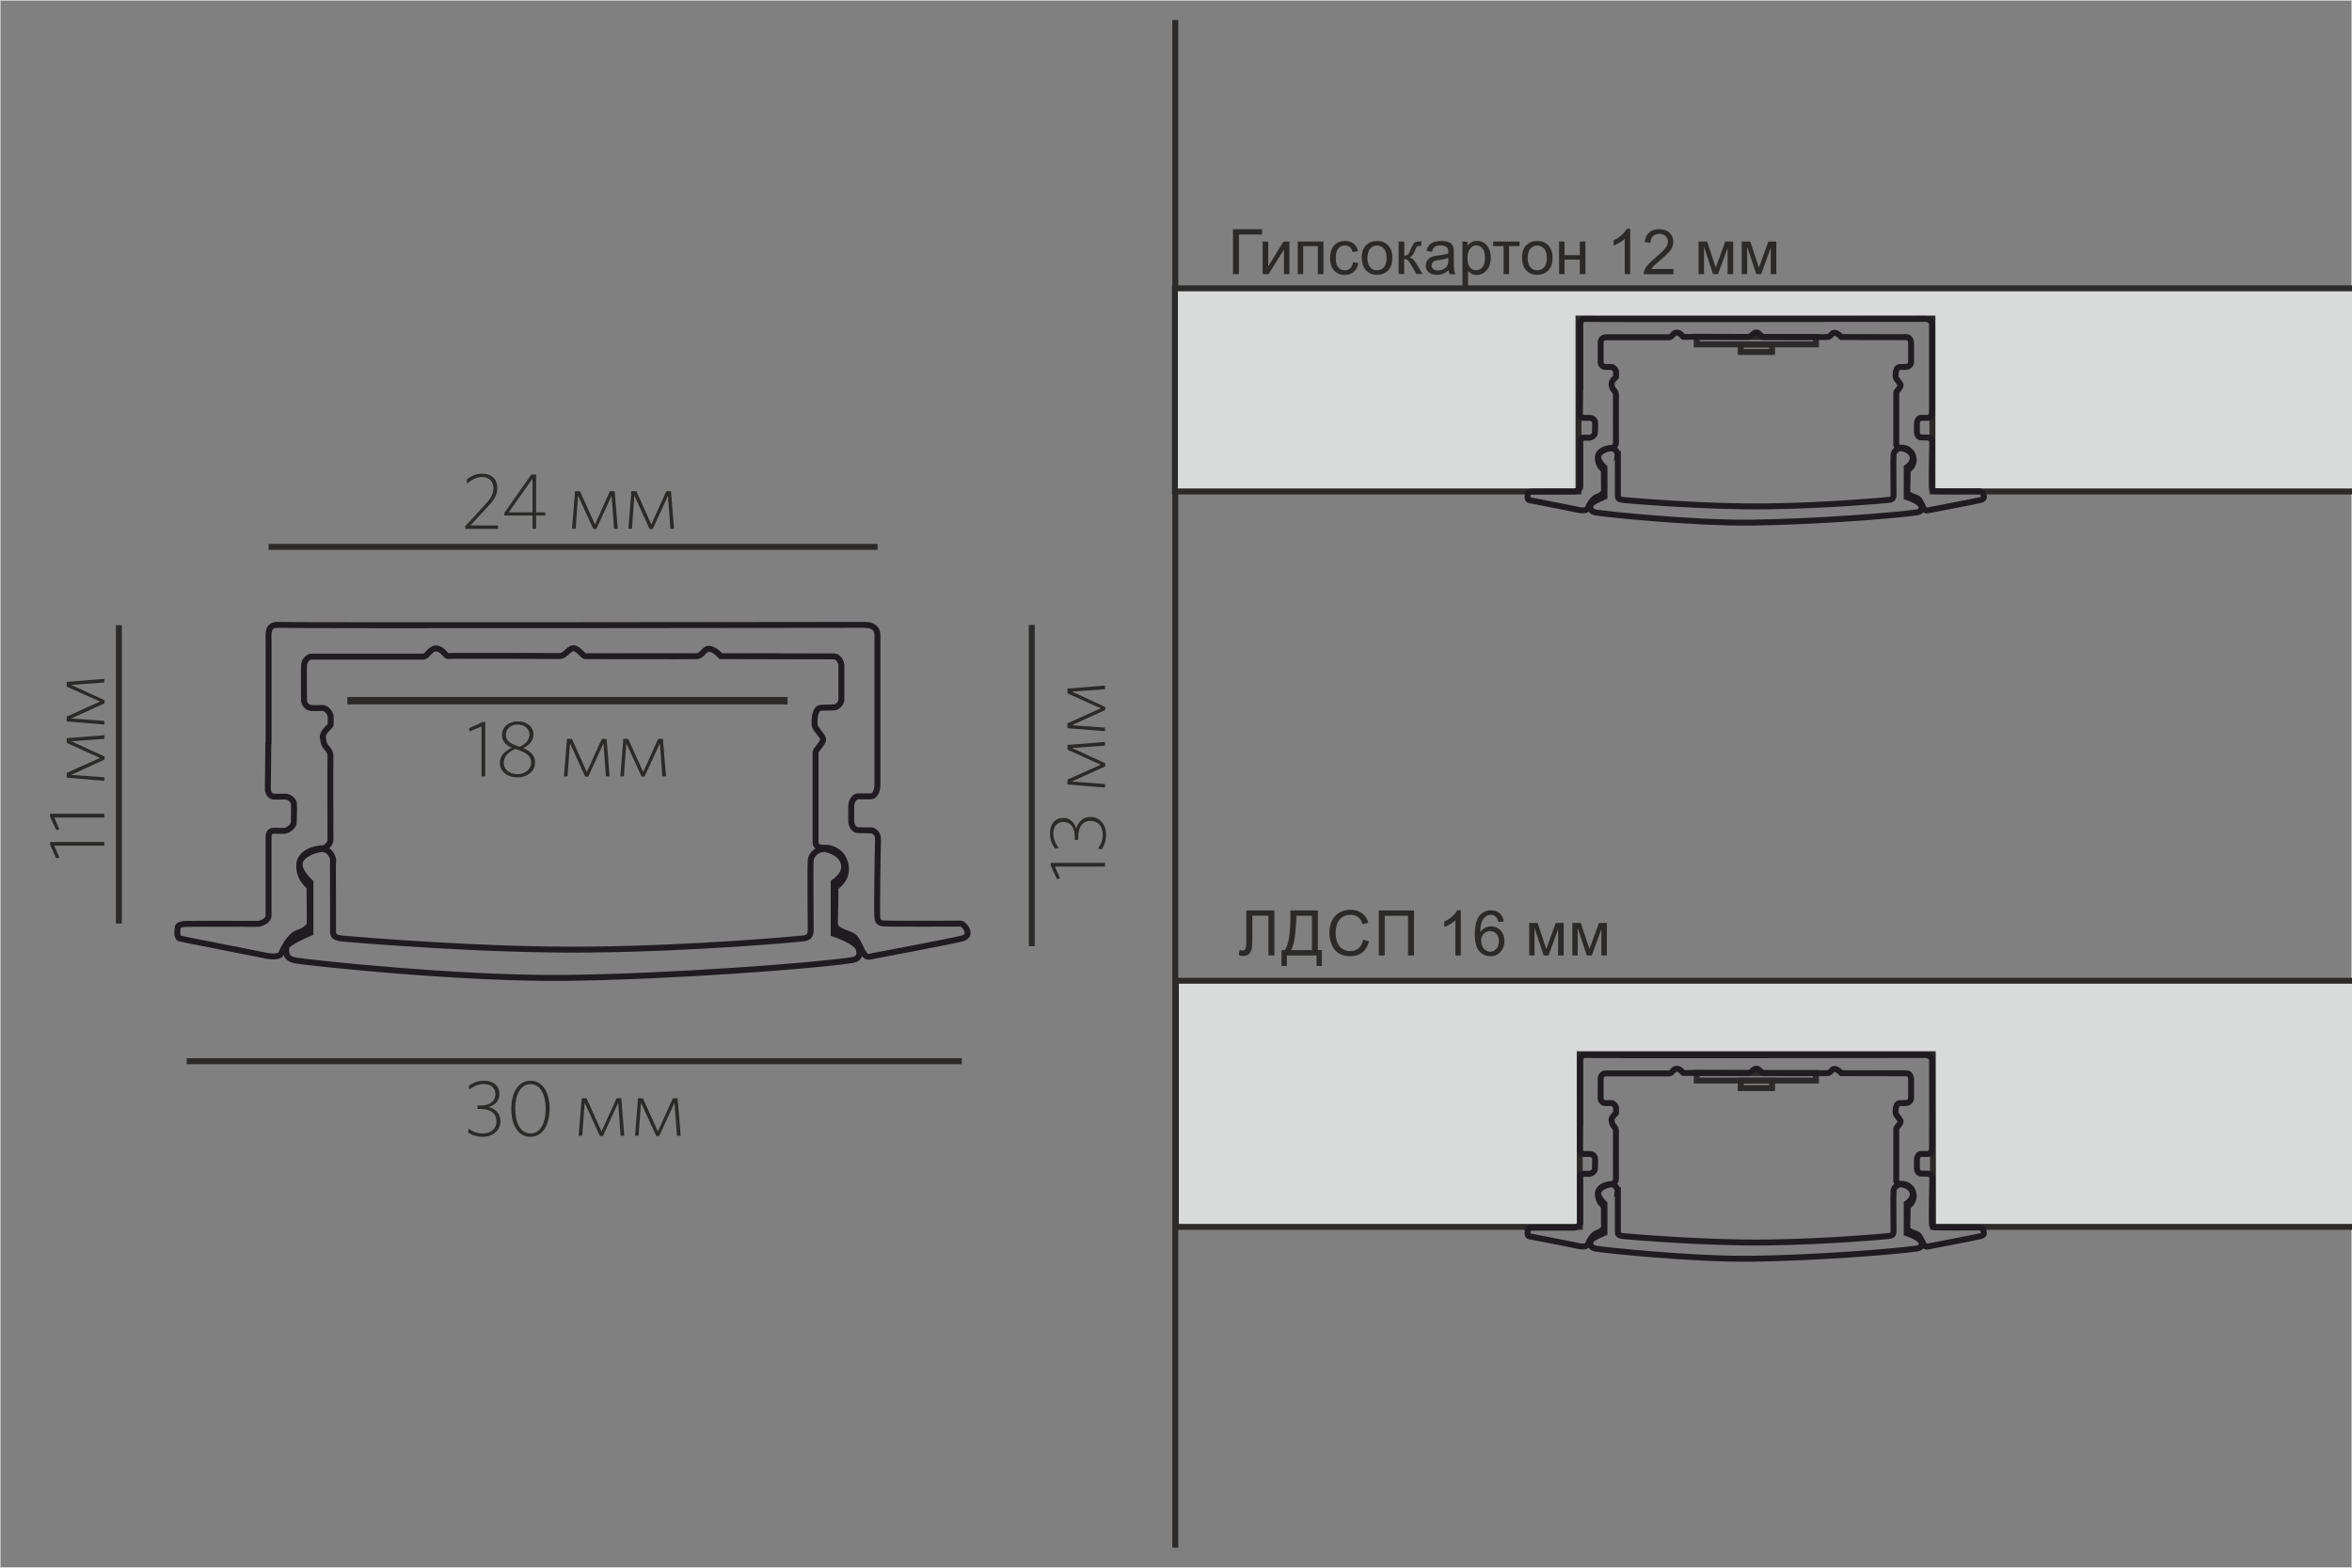 <?xml version="1.0" encoding="UTF-8"?>
<!DOCTYPE svg PUBLIC "-//W3C//DTD SVG 1.1//EN" "http://www.w3.org/Graphics/SVG/1.1/DTD/svg11.dtd">
<!-- Creator: CorelDRAW X6 -->
<svg xmlns="http://www.w3.org/2000/svg" xml:space="preserve" width="198.438mm" height="132.292mm" version="1.1" style="shape-rendering:geometricPrecision; text-rendering:geometricPrecision; image-rendering:optimizeQuality; fill-rule:evenodd; clip-rule:evenodd"
viewBox="0 0 19844 13229"
 xmlns:xlink="http://www.w3.org/1999/xlink">
 <rect x="0" y="0" width="19844" height="13229" fill="#808080" stroke="none"/>
 <defs>
  <style type="text/css">
   <![CDATA[
    .str0 {stroke:#FEFEFE;stroke-width:7.62}
    .str3 {stroke:#1F1B20;stroke-width:50}
    .str1 {stroke:#2B2A29;stroke-width:50}
    .str2 {stroke:#2B2A29;stroke-width:62.49}
    .fil0 {fill:none}
    .fil2 {fill:none;fill-rule:nonzero}
    .fil3 {fill:#D9DADA}
    .fil1 {fill:#2B2A29;fill-rule:nonzero}
   ]]>
  </style>
 </defs>
 <g id="Слой_x0020_1">
  <rect class="fil0 str0" width="19844" height="13229"/>
  <line class="fil0 str1" x1="1575" y1="8955" x2="8115" y2= "8955" />
  <path class="fil1" d="M4222 9462c0,-65 -39,-103 -98,-120 47,-16 90,-49 90,-110 0,-62 -44,-112 -129,-112 -53,0 -94,17 -129,42l4 31c35,-26 75,-45 123,-45 63,0 97,36 97,85 0,57 -44,96 -125,96l-28 0 3 29 20 0c95,0 139,42 139,105 0,59 -44,102 -114,102 -48,0 -81,-13 -121,-40l-5 32c31,21 75,36 125,36 85,0 148,-55 148,-131l0 0z"/>
  <path id="_1" class="fil1" d="M4637 9356c0,-139 -59,-236 -161,-236 -102,0 -162,98 -162,237 0,139 59,236 161,236 102,0 162,-98 162,-237zm-33 1c0,119 -44,208 -128,208 -85,0 -129,-89 -129,-208 0,-119 44,-208 129,-208 84,0 128,89 128,208z"/>
  <polygon id="_2" class="fil1" points="5267,9584 5242,9268 5202,9268 5075,9548 4949,9268 4908,9268 4882,9584 4912,9584 4933,9305 5061,9586 5087,9586 5216,9305 5236,9584 "/>
  <polygon id="_3" class="fil1" points="5743,9584 5717,9268 5677,9268 5551,9548 5424,9268 5383,9268 5358,9584 5388,9584 5408,9305 5537,9586 5562,9586 5691,9305 5712,9584 "/>
  <line class="fil2 str1" x1="2266" y1="4615" x2="7404" y2= "4615" />
  <path class="fil1" d="M4204 4462l-4 -28 -232 0 149 -160c56,-60 79,-101 79,-157 0,-72 -47,-120 -128,-120 -55,0 -97,22 -131,50l5 33c36,-31 77,-55 125,-55 59,0 96,36 96,94 0,47 -16,80 -71,140l-167 182 0 22 279 0 0 0z"/>
  <path id="_1_0" class="fil1" d="M4600 4350l0 -27 -77 0 0 -319 -40 0 -228 325 0 21 238 0 0 112 30 0 0 -112 77 0 0 0zm-107 -27l-201 0 201 -285 0 285z"/>
  <polygon id="_2_1" class="fil1" points="5212,4462 5186,4145 5146,4145 5020,4426 4893,4145 4852,4145 4826,4462 4857,4462 4877,4182 5006,4464 5031,4464 5160,4183 5181,4462 "/>
  <polygon id="_3_2" class="fil1" points="5687,4462 5661,4145 5622,4145 5495,4426 5369,4145 5327,4145 5302,4462 5332,4462 5352,4182 5481,4464 5507,4464 5636,4183 5656,4462 "/>
  <line class="fil2 str1" x1="8705" y1="7984" x2="8705" y2= "5273" />
  <polygon class="fil1" points="9323,7281 8865,7281 8865,7304 8917,7418 8944,7413 8901,7313 9323,7313 "/>
  <path id="_1_3" class="fil1" d="M9201 6894c-65,0 -103,39 -120,98 -16,-47 -49,-90 -110,-90 -62,0 -112,44 -112,129 0,53 17,94 42,129l31 -4c-26,-35 -45,-75 -45,-123 0,-63 36,-97 85,-97 57,0 96,44 96,125l0 28 29 -3 0 -20c0,-95 42,-139 105,-139 59,0 102,44 102,114 0,48 -13,81 -40,121l32 5c21,-31 36,-75 36,-125 0,-85 -55,-148 -131,-148l0 0z"/>
  <polygon id="_2_4" class="fil1" points="9323,6261 9006,6286 9006,6326 9287,6453 9006,6579 9006,6620 9323,6646 9323,6616 9043,6595 9325,6467 9325,6441 9044,6312 9323,6292 "/>
  <polygon id="_3_5" class="fil1" points="9323,5785 9006,5811 9006,5851 9287,5977 9006,6104 9006,6145 9323,6170 9323,6140 9043,6120 9325,5991 9325,5966 9044,5836 9323,5816 "/>
  <line class="fil2 str1" x1="1003" y1="7793" x2="1003" y2= "5276" />
  <polygon class="fil1" points="880,7105 422,7105 422,7128 474,7242 501,7238 458,7137 880,7137 "/>
  <polygon id="_1_6" class="fil1" points="880,6867 422,6867 422,6890 474,7004 501,6999 458,6899 880,6899 "/>
  <polygon id="_2_7" class="fil1" points="880,6204 563,6229 563,6269 844,6396 563,6522 563,6563 880,6589 880,6559 600,6539 882,6410 882,6384 601,6255 880,6235 "/>
  <polygon id="_3_8" class="fil1" points="880,5729 563,5754 563,5794 844,5920 563,6047 563,6088 880,6114 880,6083 600,6063 882,5935 882,5909 601,5780 880,5759 "/>
  <line class="fil2 str2" x1="2931" y1="5913" x2="6645" y2= "5913" />
  <polygon class="fil1" points="4094,6551 4094,6093 4071,6093 3958,6145 3962,6172 4063,6130 4063,6551 "/>
  <polygon id="_1_9" class="fil1" points="5143,6551 5118,6235 5078,6235 4951,6515 4825,6235 4784,6235 4758,6551 4788,6551 4809,6272 4937,6553 4963,6553 5092,6272 5112,6551 "/>
  <polygon id="_2_10" class="fil1" points="5619,6551 5593,6235 5553,6235 5427,6515 5300,6235 5259,6235 5234,6551 5264,6551 5284,6272 5413,6553 5438,6553 5568,6272 5588,6551 "/>
  <path id="_3_11" class="fil1" d="M4217 6438c0,69 60,122 150,122 82,0 147,-52 147,-125 0,-59 -37,-97 -98,-121 48,-26 85,-63 85,-117 0,-61 -53,-110 -131,-110 -78,0 -135,50 -135,113 0,56 36,90 83,110 -63,30 -101,71 -101,129l0 0zm33 -2c0,-51 38,-91 98,-116 104,34 133,62 133,115 0,59 -53,98 -113,98 -69,0 -118,-38 -118,-96zm18 -238c0,-41 35,-84 100,-84 59,0 99,37 99,85 0,43 -31,79 -82,103 -92,-29 -117,-55 -117,-104l0 0z"/>
  <line class="fil2 str1" x1="9916" y1="13060" x2="9916" y2= "169" />
  <polygon class="fil1" points="10403,1934 10648,1934 10648,1979 10453,1979 10453,2313 10403,2313 "/>
  <polygon id="_1_12" class="fil1" points="10653,2038 10700,2038 10700,2248 10829,2038 10879,2038 10879,2313 10833,2313 10833,2105 10703,2313 10653,2313 "/>
  <polygon id="_2_13" class="fil1" points="10949,2038 11166,2038 11166,2313 11119,2313 11119,2077 10995,2077 10995,2313 10949,2313 "/>
  <path id="_3_14" class="fil1" d="M11415 2213l46 6c-5,31 -18,56 -38,74 -21,18 -46,27 -76,27 -38,0 -68,-12 -91,-37 -23,-25 -34,-60 -34,-105 0,-30 5,-56 15,-78 10,-22 25,-39 45,-50 20,-11 42,-17 66,-17 30,0 54,8 73,23 19,15 31,37 36,64l-45 7c-4,-18 -12,-32 -23,-42 -11,-9 -24,-14 -40,-14 -24,0 -43,8 -57,25 -15,17 -22,43 -22,80 0,37 7,64 21,80 14,17 33,25 55,25 18,0 34,-6 46,-17 12,-11 20,-28 23,-52l0 0z"/>
  <path id="_4" class="fil1" d="M11489 2176c0,-51 14,-88 43,-113 24,-20 52,-30 86,-30 38,0 69,12 93,37 24,25 36,59 36,102 0,35 -5,63 -16,83 -11,20 -26,36 -46,47 -20,11 -42,17 -66,17 -38,0 -70,-12 -93,-37 -24,-25 -36,-60 -36,-106l0 0zm48 0c0,35 8,61 23,79 15,17 35,26 58,26 23,0 42,-9 58,-26 15,-18 23,-44 23,-80 0,-34 -8,-60 -23,-77 -15,-17 -35,-26 -58,-26 -23,0 -43,9 -58,26 -15,17 -23,44 -23,79l0 0z"/>
  <path id="_5" class="fil1" d="M11801 2038l47 0 0 119c15,0 25,-3 31,-9 6,-6 15,-22 26,-50 9,-22 17,-36 22,-43 6,-7 12,-12 20,-14 8,-2 19,-4 36,-4l9 0 0 38 -13 0c-12,0 -20,2 -24,6 -4,4 -9,15 -17,34 -7,18 -14,30 -19,37 -6,7 -15,13 -27,19 20,5 40,24 59,56l51 85 -51 0 -50 -85c-10,-17 -19,-29 -27,-34 -8,-6 -17,-8 -27,-8l0 127 -47 0 0 -275 0 0z"/>
  <path id="_6" class="fil1" d="M12224 2279c-17,15 -34,25 -50,31 -16,6 -33,9 -51,9 -30,0 -53,-7 -70,-22 -16,-15 -24,-33 -24,-56 0,-13 3,-26 9,-37 6,-11 14,-20 24,-27 10,-7 21,-12 34,-15 9,-2 23,-5 41,-7 38,-4 65,-10 83,-16 0,-6 0,-10 0,-12 0,-19 -4,-32 -13,-40 -12,-11 -30,-16 -53,-16 -22,0 -38,4 -49,12 -11,8 -18,21 -23,41l-46 -6c4,-20 11,-35 20,-47 10,-12 23,-21 41,-28 18,-6 39,-10 63,-10 24,0 43,3 57,8 15,6 26,12 32,21 7,8 12,19 15,32 2,8 2,22 2,43l0 62c0,43 1,70 3,82 2,12 6,23 11,33l-49 0c-5,-10 -8,-21 -9,-34l0 0zm-4 -103c-17,7 -42,13 -76,17 -19,3 -33,6 -41,9 -8,3 -14,8 -18,15 -4,7 -7,14 -7,22 0,12 5,23 14,31 9,8 23,12 41,12 18,0 34,-4 48,-12 14,-8 24,-18 31,-32 5,-11 8,-26 8,-46l0 -17 0 0z"/>
  <path id="_7" class="fil1" d="M12339 2419l0 -380 42 0 0 36c10,-14 21,-24 34,-31 13,-7 28,-11 46,-11 24,0 44,6 62,18 18,12 31,29 41,51 9,22 14,46 14,72 0,28 -5,53 -15,76 -10,22 -25,40 -44,52 -19,12 -39,18 -61,18 -16,0 -30,-3 -42,-10 -12,-7 -22,-15 -30,-25l0 134 -47 0 0 0zm42 -241c0,35 7,61 21,78 14,17 32,25 52,25 21,0 38,-9 53,-26 15,-17 22,-45 22,-81 0,-35 -7,-61 -22,-78 -14,-17 -32,-26 -51,-26 -20,0 -37,9 -52,28 -15,19 -23,45 -23,81l0 0z"/>
  <polygon id="_8" class="fil1" points="12598,2038 12820,2038 12820,2077 12732,2077 12732,2313 12686,2313 12686,2077 12598,2077 "/>
  <path id="_9" class="fil1" d="M12841 2176c0,-51 14,-88 43,-113 24,-20 52,-30 86,-30 38,0 69,12 93,37 24,25 36,59 36,102 0,35 -5,63 -16,83 -11,20 -26,36 -46,47 -20,11 -42,17 -66,17 -38,0 -70,-12 -93,-37 -24,-25 -36,-60 -36,-106l0 0zm48 0c0,35 8,61 23,79 15,17 35,26 58,26 23,0 42,-9 58,-26 15,-18 23,-44 23,-80 0,-34 -8,-60 -23,-77 -15,-17 -35,-26 -58,-26 -23,0 -43,9 -58,26 -15,17 -23,44 -23,79l0 0z"/>
  <polygon id="_10" class="fil1" points="13154,2038 13200,2038 13200,2153 13329,2153 13329,2038 13376,2038 13376,2313 13329,2313 13329,2191 13200,2191 13200,2313 13154,2313 "/>
  <path id="_11" class="fil1" d="M13755 2313l-47 0 0 -297c-11,11 -26,21 -44,32 -18,11 -35,19 -49,24l0 -45c26,-12 49,-27 68,-45 19,-17 33,-34 41,-51l30 0 0 381 0 0z"/>
  <path id="_12" class="fil1" d="M14119 2269l0 45 -251 0c0,-11 2,-22 6,-32 6,-17 17,-34 31,-50 14,-16 35,-36 61,-57 41,-34 69,-61 84,-80 15,-20 22,-38 22,-56 0,-18 -7,-34 -20,-47 -13,-13 -31,-19 -52,-19 -23,0 -40,7 -54,20 -14,13 -20,32 -21,56l-48 -5c3,-36 16,-63 37,-82 21,-19 50,-28 86,-28 36,0 65,10 86,30 21,20 32,45 32,75 0,15 -3,30 -9,45 -6,15 -16,30 -31,46 -14,16 -38,38 -72,67 -28,24 -46,39 -54,48 -8,8 -14,17 -20,25l186 0 0 0z"/>
  <polygon id="_13" class="fil1" points="14331,2038 14403,2038 14476,2258 14556,2038 14623,2038 14623,2313 14576,2313 14576,2092 14495,2313 14453,2313 14377,2081 14377,2313 14331,2313 "/>
  <polygon id="_14" class="fil1" points="14695,2038 14767,2038 14840,2258 14920,2038 14987,2038 14987,2313 14940,2313 14940,2092 14859,2313 14818,2313 14741,2081 14741,2313 14695,2313 "/>
  <path class="fil1" d="M10515 7683l237 0 0 379 -50 0 0 -335 -136 0 0 195c0,40 -2,69 -6,87 -4,19 -12,33 -24,43 -12,10 -27,15 -45,15 -11,0 -24,-2 -40,-7l9 -45c8,4 15,6 21,6 11,0 20,-4 26,-13 6,-9 8,-29 8,-60l0 -267 0 0z"/>
  <path id="_1_15" class="fil1" d="M10888 7683l231 0 0 335 34 0 0 133 -45 0 0 -88 -251 0 0 88 -45 0 0 -133 29 0c31,-46 46,-139 46,-279l0 -55 0 0zm181 45l-132 0 0 19c0,32 -3,77 -9,133 -6,56 -17,102 -34,138l175 0 0 -290z"/>
  <path id="_2_16" class="fil1" d="M11501 7930l50 13c-11,41 -29,73 -57,94 -27,22 -61,32 -100,32 -41,0 -74,-8 -100,-25 -26,-17 -45,-41 -58,-72 -13,-32 -20,-65 -20,-102 0,-39 8,-74 23,-103 15,-29 37,-52 64,-67 28,-15 58,-23 92,-23 38,0 70,10 96,29 26,19 44,46 54,81l-49 12c-9,-28 -22,-48 -38,-60 -17,-13 -38,-19 -63,-19 -29,0 -53,7 -73,21 -19,14 -33,33 -41,56 -8,24 -12,48 -12,73 0,32 5,60 14,84 9,24 24,42 44,54 20,12 41,18 64,18 28,0 52,-8 71,-24 19,-16 33,-40 39,-72l0 0z"/>
  <polygon id="_3_17" class="fil1" points="11633,7683 11930,7683 11930,8063 11880,8063 11880,7728 11683,7728 11683,8063 11633,8063 "/>
  <path id="_4_18" class="fil1" d="M12326 8063l-47 0 0 -297c-11,11 -26,21 -44,32 -18,11 -35,19 -49,24l0 -45c26,-12 49,-27 68,-45 19,-17 33,-34 41,-51l30 0 0 381 0 0z"/>
  <path id="_5_19" class="fil1" d="M12688 7776l-46 4c-4,-18 -10,-32 -18,-40 -13,-13 -28,-20 -47,-20 -15,0 -28,4 -40,12 -15,11 -26,26 -35,47 -8,21 -13,50 -13,88 11,-17 25,-30 41,-38 16,-8 33,-12 51,-12 31,0 58,11 79,34 22,23 33,52 33,89 0,24 -5,46 -15,66 -10,20 -24,36 -42,47 -18,11 -38,16 -61,16 -39,0 -70,-14 -95,-43 -24,-29 -37,-76 -37,-141 0,-73 14,-127 41,-160 24,-29 56,-43 96,-43 30,0 54,8 73,25 19,17 31,40 34,69l0 0zm-191 164c0,16 3,31 10,46 7,15 16,26 28,33 12,8 25,12 39,12 20,0 37,-8 51,-24 14,-16 21,-37 21,-65 0,-26 -7,-47 -21,-62 -14,-15 -32,-23 -53,-23 -21,0 -39,8 -54,23 -15,15 -22,35 -22,59l0 0z"/>
  <polygon id="_6_20" class="fil1" points="12902,7788 12973,7788 13046,8008 13126,7788 13193,7788 13193,8063 13146,8063 13146,7841 13065,8063 13024,8063 12947,7831 12947,8063 12902,8063 "/>
  <polygon id="_7_21" class="fil1" points="13266,7788 13337,7788 13410,8008 13491,7788 13557,7788 13557,8063 13511,8063 13511,7841 13430,8063 13388,8063 13311,7831 13311,8063 13266,8063 "/>
  <polygon class="fil3 str1" points="16304,4147 19928,4147 19928,2433 17684,2433 15884,2433 13757,2433 11678,2433 9913,2433 9913,4147 13318,4147 13318,2688 16304,2688 "/>
  <polygon class="fil3 str1" points="16309,10353 19935,10353 19935,8276 18210,8276 16080,8276 13561,8276 11100,8276 9921,8276 9921,10353 13329,10353 13328,8896 16307,8896 "/>
  <path class="fil2 str3" d="M2266 6272c0,0 0,-783 0,-852 0,-69 -16,-154 88,-147 105,7 4889,0 4944,0 56,0 105,23 105,85 0,62 0,1225 0,1265 0,39 -16,97 -56,97 -41,0 -85,0 -111,0 -26,0 -54,41 -54,82 0,41 0,115 0,131 0,16 13,70 57,72 44,2 87,2 110,2 23,0 62,26 59,82 -3,56 -10,605 -7,631 3,26 -5,67 49,72 54,5 629,2 657,2 28,0 108,102 8,126 -100,25 -747,147 -773,152 -26,5 -39,0 -61,-36 -21,-36 -46,-107 -80,-134 -34,-28 -161,-41 -157,-113 3,-72 5,-287 5,-297 0,-10 95,-57 88,-169 -7,-111 -95,-172 -179,-169 -84,3 -77,-39 -77,-59 0,-20 0,-726 0,-747 0,-21 67,-79 64,-110 -3,-31 -70,-88 -72,-120 -2,-31 -5,-146 59,-146 64,0 97,-3 111,-3 15,0 56,-31 56,-67 0,-36 0,-264 0,-288 0,-25 -25,-75 -62,-75 -38,0 -955,-2 -955,-2 0,0 -57,-64 -102,-62 -44,2 -54,61 -103,62 -49,2 -919,0 -939,0 -20,0 -62,-70 -102,-67 -39,3 -67,66 -115,66 -48,0 -922,-5 -940,0 -18,5 -48,-64 -102,-64 -54,0 -70,69 -110,69 -39,0 -929,0 -945,0 -16,0 -57,26 -59,74 -2,48 0,275 0,297 0,21 23,59 57,62 34,3 77,0 102,0 25,0 66,39 66,75 0,36 0,52 0,66 0,13 -69,59 -66,102 3,43 11,70 28,88 16,18 38,43 36,79 -2,36 0,693 0,708 0,15 -25,64 -66,66 -41,2 -193,20 -197,146 -3,126 88,164 87,192 -2,28 5,288 0,305 -5,17 -41,54 -98,70 -57,16 -120,120 -138,169 -18,49 -120,28 -162,18 -43,-10 -660,-129 -695,-138 -34,-8 -20,-79 -20,-88 0,-10 0,-34 74,-36 74,-2 588,0 605,0 16,0 88,-23 88,-70 0,-48 0,-624 0,-647 0,-23 -5,-69 46,-69 51,0 87,3 97,0 10,-3 70,-28 70,-74 0,-46 4,-146 0,-162 -4,-16 -34,-54 -75,-52 -41,2 -70,0 -92,0 -21,0 -52,-16 -52,-70 0,-54 4,-376 4,-376l0 0z"/>
  <path class="fil2 str3" d="M2812 7271c3,-31 -29,-116 -108,-105 -80,11 -187,65 -177,136 10,71 92,144 92,144l0 426c0,0 -206,85 -205,125 2,39 -11,90 80,108 92,18 1383,157 2277,147 895,-10 2120,-103 2417,-150 78,-12 63,-64 59,-88 -10,-69 -213,-135 -213,-135l0 -433c0,0 94,-58 88,-140 -7,-82 -81,-120 -144,-138 -64,-18 -133,34 -138,92 -5,57 0,526 0,578 0,52 -9,75 -65,81 -56,7 -911,85 -1799,94 -888,10 -1971,-83 -2068,-91 -97,-8 -98,-25 -98,-78 0,-52 -1,-574 -1,-574l0 0z"/>
  <g id="_561622944">
   <rect class="fil2 str1" x="14316" y="2843" width="1005.39" height="63.114"/>
   <rect class="fil2 str1" x="14687" y="2907" width="263.771" height="63.114"/>
  </g>
  <g id="_561623616">
   <path class="fil2 str3" d="M13333 3268c0,0 0,-452 0,-492 0,-40 -9,-89 51,-85 61,4 2823,0 2856,0 32,0 61,13 61,49 0,36 0,708 0,730 0,23 -9,56 -33,56 -24,0 -49,0 -64,0 -15,0 -31,24 -31,47 0,24 0,66 0,76 0,9 8,41 33,42 26,1 50,1 63,1 13,0 36,15 34,47 -2,32 -6,349 -4,364 2,15 -3,39 28,42 31,3 363,1 379,1 16,0 62,59 5,73 -58,14 -431,85 -447,88 -15,3 -23,0 -35,-21 -12,-21 -27,-62 -46,-78 -20,-16 -93,-24 -91,-65 2,-42 3,-166 3,-171 0,-6 55,-33 51,-97 -4,-64 -55,-99 -103,-97 -48,2 -44,-23 -44,-34 0,-11 0,-419 0,-431 0,-12 39,-45 37,-63 -2,-18 -41,-51 -42,-69 -1,-18 -3,-84 34,-84 37,0 56,-2 64,-2 8,0 32,-18 32,-39 0,-21 0,-152 0,-167 0,-14 -14,-44 -36,-44 -22,0 -552,-1 -552,-1 0,0 -33,-37 -59,-36 -26,1 -31,35 -60,36 -28,1 -531,0 -542,0 -11,0 -36,-41 -59,-39 -23,2 -39,38 -66,38 -27,0 -533,-3 -543,0 -10,3 -27,-37 -59,-37 -31,0 -41,40 -63,40 -23,0 -537,0 -546,0 -9,0 -33,15 -34,43 -1,27 0,159 0,171 0,12 13,34 33,36 20,2 44,0 59,0 14,0 38,23 38,44 0,21 0,30 0,38 0,8 -40,34 -38,59 2,25 7,41 16,51 9,10 22,25 21,45 -1,21 0,400 0,409 0,8 -14,37 -38,38 -24,1 -112,11 -114,84 -2,73 51,95 50,111 -1,16 3,166 0,176 -3,10 -24,31 -57,41 -33,9 -69,69 -79,97 -10,28 -69,16 -94,10 -25,-6 -381,-75 -401,-79 -20,-5 -11,-45 -11,-51 0,-6 0,-20 43,-21 43,-1 340,0 349,0 9,0 51,-13 51,-41 0,-27 0,-360 0,-374 0,-13 -3,-40 27,-40 29,0 50,1 56,0 6,-1 41,-16 41,-43 0,-27 3,-84 0,-94 -3,-10 -20,-31 -44,-30 -24,1 -41,0 -53,0 -12,0 -30,-9 -30,-41 0,-31 2,-217 2,-217l0 0z"/>
   <path class="fil2 str3" d="M13648 3844c2,-18 -16,-67 -62,-61 -46,6 -108,38 -102,79 6,41 53,83 53,83l0 246c0,0 -119,49 -118,72 1,23 -7,52 46,62 53,10 799,91 1315,85 517,-6 1224,-60 1396,-87 45,-7 36,-37 34,-51 -6,-40 -123,-78 -123,-78l0 -250c0,0 54,-34 51,-81 -4,-47 -47,-69 -83,-79 -37,-10 -77,20 -79,53 -3,33 0,304 0,334 0,30 -5,43 -37,47 -32,4 -526,49 -1039,55 -513,6 -1138,-48 -1194,-53 -56,-5 -56,-15 -56,-45 0,-30 0,-332 0,-332l0 0z"/>
  </g>
  <g id="_561620640">
   <rect class="fil2 str1" x="14316" y="9055" width="1005.39" height="63.114"/>
   <rect class="fil2 str1" x="14687" y="9119" width="263.771" height="63.114"/>
  </g>
  <g id="_561620224">
   <path class="fil2 str3" d="M13333 9480c0,0 0,-452 0,-492 0,-40 -9,-89 51,-85 61,4 2823,0 2856,0 32,0 61,13 61,49 0,36 0,708 0,730 0,23 -9,56 -33,56 -24,0 -49,0 -64,0 -15,0 -31,24 -31,47 0,24 0,66 0,76 0,9 8,41 33,42 26,1 50,1 63,1 13,0 36,15 34,47 -2,32 -6,349 -4,364 2,15 -3,39 28,42 31,3 363,1 379,1 16,0 62,59 5,73 -58,14 -431,85 -447,88 -15,3 -23,0 -35,-21 -12,-21 -27,-62 -46,-78 -20,-16 -93,-24 -91,-65 2,-42 3,-166 3,-171 0,-6 55,-33 51,-97 -4,-64 -55,-99 -103,-97 -48,2 -44,-23 -44,-34 0,-11 0,-419 0,-431 0,-12 39,-45 37,-63 -2,-18 -41,-51 -42,-69 -1,-18 -3,-84 34,-84 37,0 56,-2 64,-2 8,0 32,-18 32,-39 0,-21 0,-152 0,-167 0,-14 -14,-44 -36,-44 -22,0 -552,-1 -552,-1 0,0 -33,-37 -59,-36 -26,1 -31,35 -60,36 -28,1 -531,0 -542,0 -11,0 -36,-41 -59,-39 -23,2 -39,38 -66,38 -27,0 -533,-3 -543,0 -10,3 -27,-37 -59,-37 -31,0 -41,40 -63,40 -23,0 -537,0 -546,0 -9,0 -33,15 -34,43 -1,27 0,159 0,171 0,12 13,34 33,36 20,2 44,0 59,0 14,0 38,23 38,44 0,21 0,30 0,38 0,8 -40,34 -38,59 2,25 7,41 16,51 9,10 22,25 21,45 -1,21 0,400 0,409 0,8 -14,37 -38,38 -24,1 -112,11 -114,84 -2,73 51,95 50,111 -1,16 3,166 0,176 -3,10 -24,31 -57,41 -33,9 -69,69 -79,97 -10,28 -69,16 -94,10 -25,-6 -381,-75 -401,-79 -20,-5 -11,-45 -11,-51 0,-6 0,-20 43,-21 43,-1 340,0 349,0 9,0 51,-13 51,-41 0,-27 0,-361 0,-374 0,-13 -3,-40 27,-40 29,0 50,1 56,0 6,-1 41,-16 41,-43 0,-27 3,-84 0,-94 -3,-10 -20,-31 -44,-30 -24,1 -41,0 -53,0 -12,0 -30,-9 -30,-41 0,-31 2,-217 2,-217l0 0z"/>
   <path class="fil2 str3" d="M13648 10056c2,-18 -16,-67 -62,-61 -46,6 -108,38 -102,79 6,41 53,83 53,83l0 246c0,0 -119,49 -118,72 1,23 -7,52 46,62 53,10 799,91 1315,85 517,-6 1224,-60 1396,-87 45,-7 36,-37 34,-51 -6,-40 -123,-78 -123,-78l0 -250c0,0 54,-34 51,-81 -4,-47 -47,-69 -83,-79 -37,-10 -77,20 -79,53 -3,33 0,304 0,334 0,30 -5,43 -37,47 -32,4 -526,49 -1039,55 -513,6 -1138,-48 -1194,-53 -56,-5 -56,-15 -56,-45 0,-30 0,-332 0,-332l0 0z"/>
  </g>
 </g>
</svg>
